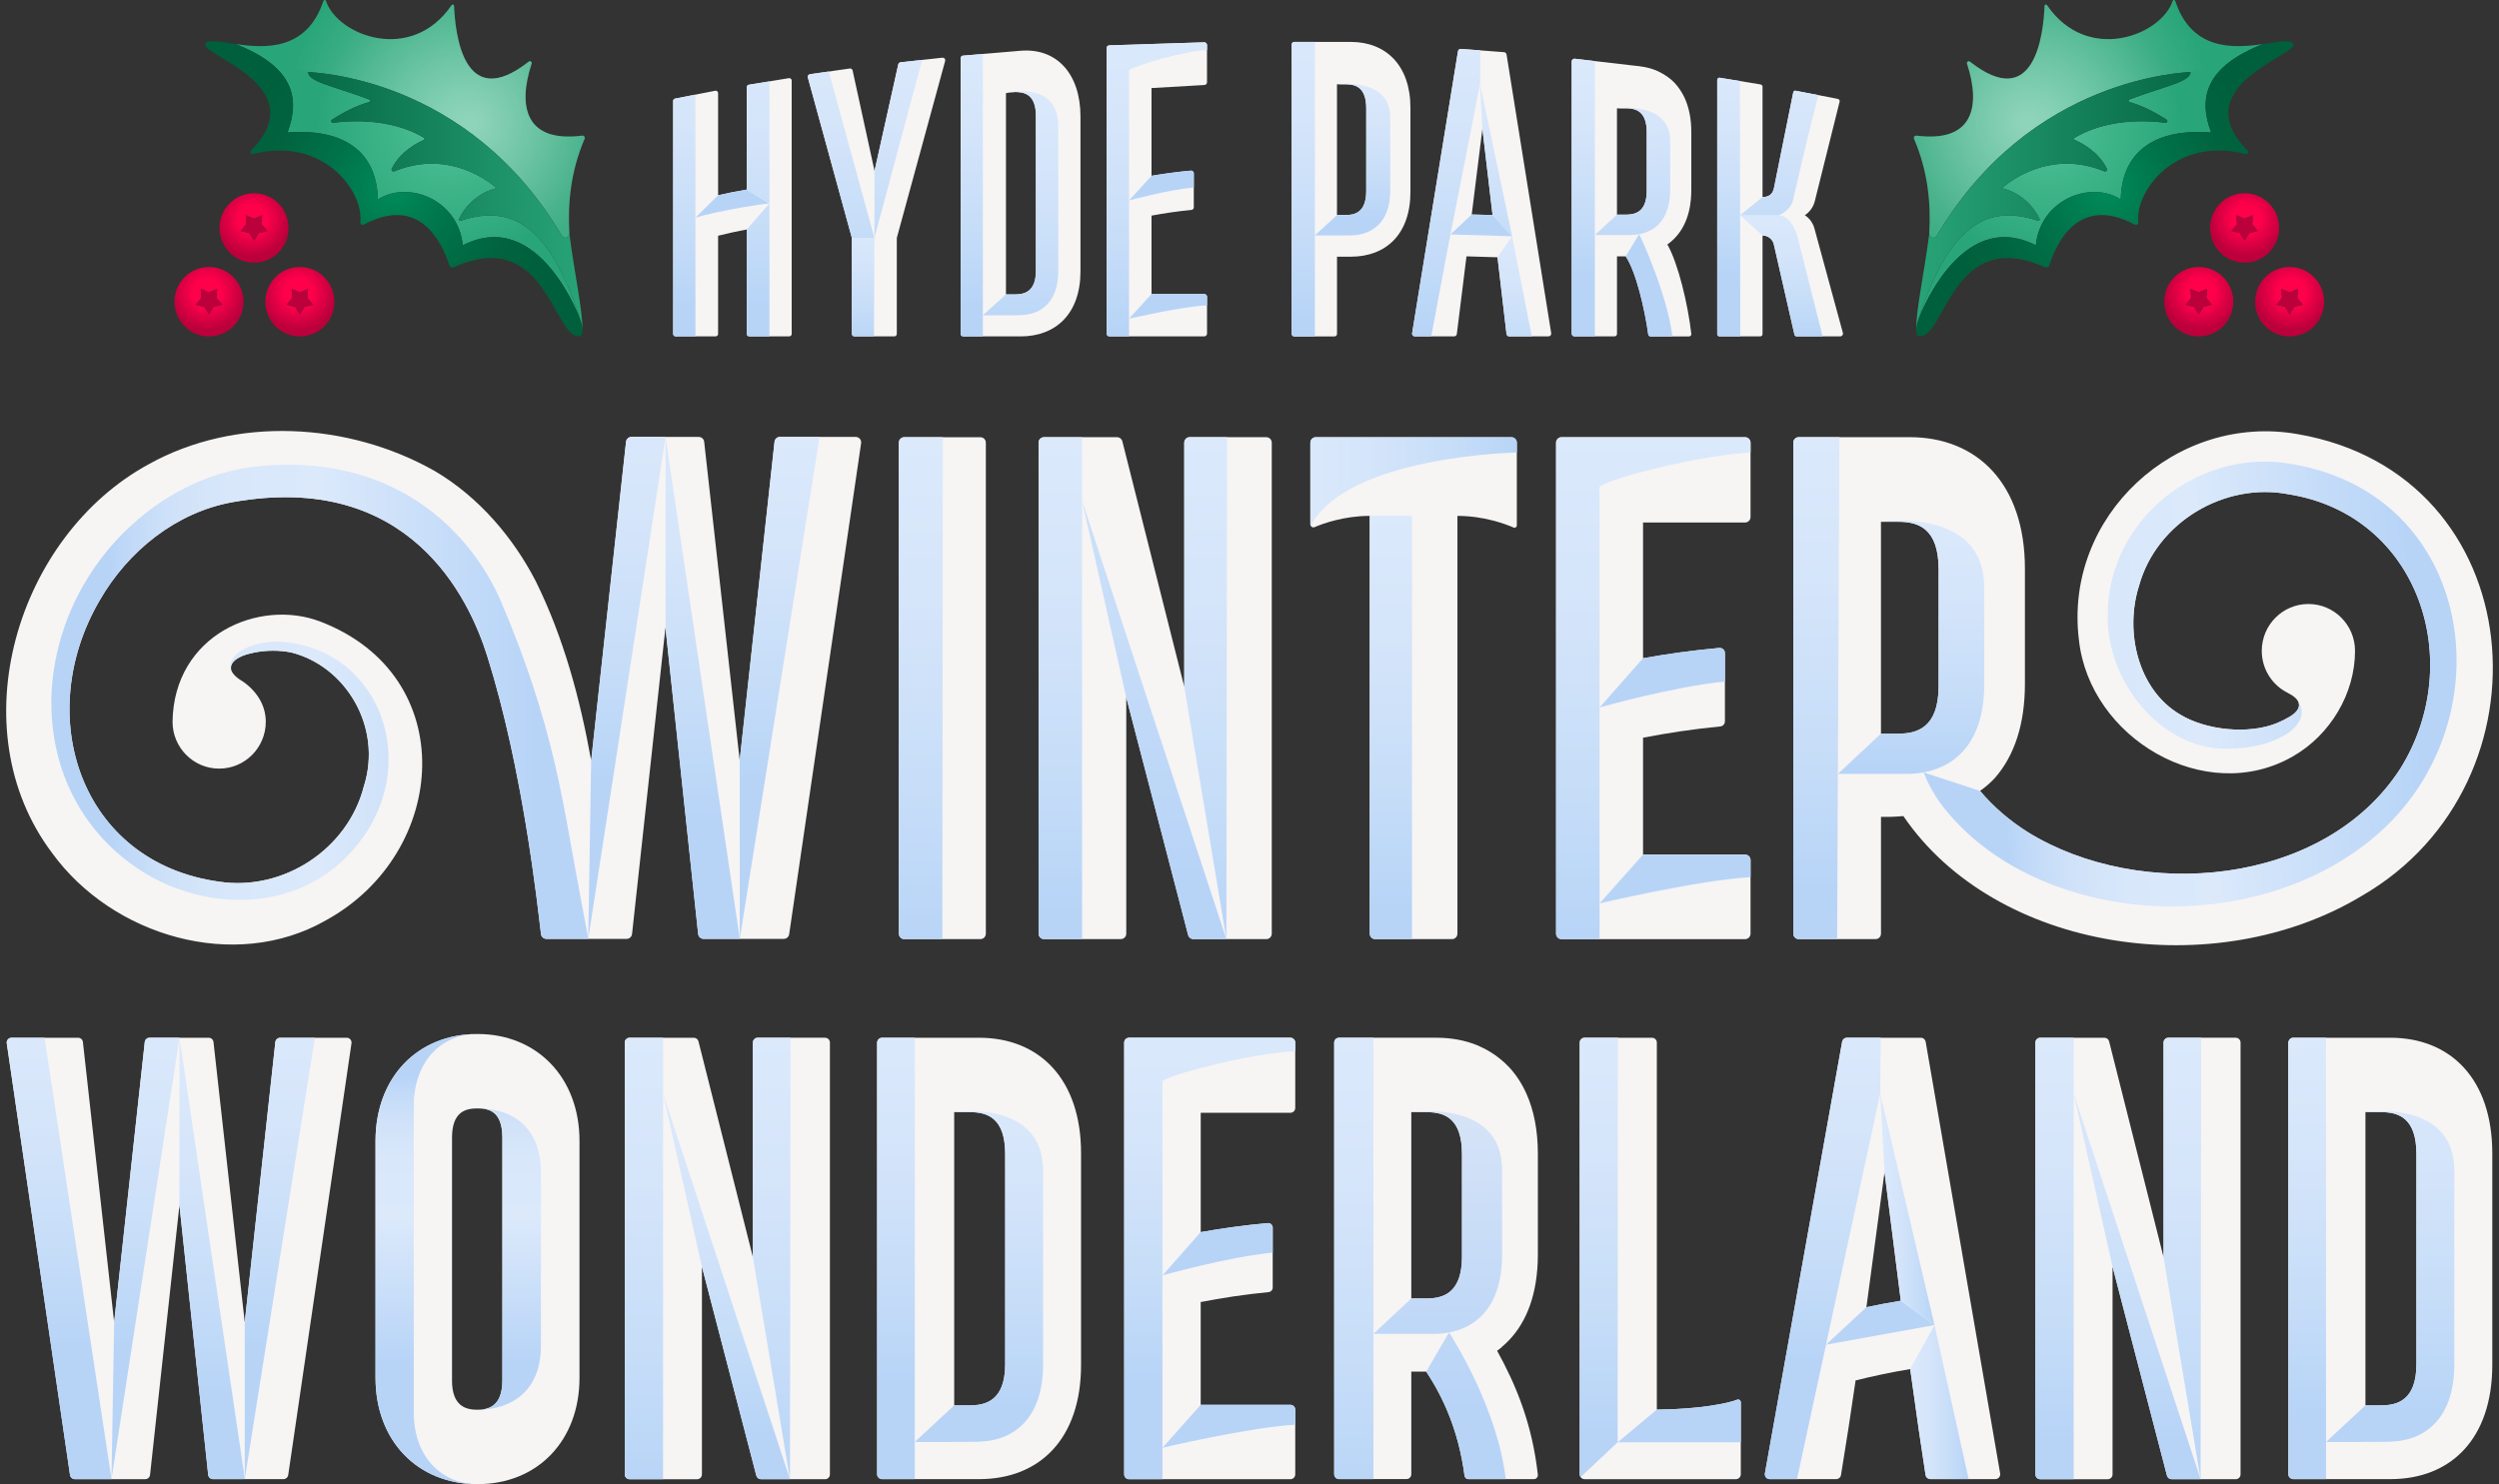 <svg width="202" height="120" viewBox="0 0 202 120" fill="none" xmlns="http://www.w3.org/2000/svg">
<rect x="0" y="0" width="202" height="120" fill="#333333" stroke="none"/>
<g clip-path="url(#clip0_4753_26)">
<path d="M124.26 102.689C124.293 102.289 124.309 101.876 124.309 101.446V93.258C124.309 91.377 123.98 89.759 123.382 88.423C123.022 87.622 122.565 86.922 122.022 86.327C121.791 86.073 121.537 85.845 121.274 85.628C121.01 85.41 120.73 85.215 120.436 85.038C120.208 84.9 119.973 84.776 119.729 84.663C119.62 84.612 119.512 84.556 119.4 84.51C118.413 84.112 117.308 83.905 116.115 83.905H108.235C108.02 83.905 107.846 84.081 107.846 84.295V119.202C107.846 119.417 108.02 119.592 108.233 119.592H113.691C113.719 119.592 113.743 119.582 113.769 119.576C113.794 119.571 113.818 119.571 113.841 119.561C113.934 119.522 114.007 119.446 114.048 119.354C114.068 119.307 114.079 119.256 114.079 119.204V110.899H115.282C116.682 113.012 117.906 115.715 118.382 119.32C118.404 119.476 118.534 119.595 118.69 119.595H123.991C124.179 119.595 124.327 119.427 124.308 119.24C123.85 115.086 122.508 111.909 121.013 109.213L121.023 109.21C121.056 109.186 121.088 109.159 121.121 109.135L121.14 109.128C121.171 109.105 121.197 109.076 121.228 109.051C121.286 109.005 121.346 108.966 121.401 108.92C121.398 108.917 121.395 108.913 121.391 108.91C123.01 107.564 124.027 105.484 124.257 102.687L124.26 102.689ZM114.081 89.922H115.313C116.671 89.922 118.177 90.327 118.177 93.308V101.599C118.177 104.441 116.764 104.93 115.551 104.981C115.469 104.984 115.391 104.986 115.311 104.986H114.079V89.922H114.081Z" fill="#F7F4F4"/>
<path d="M0.932 83.906H6.316C6.513 83.906 6.681 84.055 6.702 84.254L9.227 106.908L11.702 84.255C11.723 84.057 11.889 83.906 12.088 83.906H16.871C17.068 83.906 17.236 84.055 17.257 84.254L19.782 106.908L22.256 84.255C22.278 84.057 22.444 83.906 22.643 83.906H28.027C28.265 83.906 28.446 84.118 28.412 84.354L23.298 119.262C23.27 119.454 23.106 119.596 22.913 119.596H17.215C17.016 119.596 16.85 119.446 16.828 119.247L14.504 97.455L12.129 119.249C12.108 119.447 11.941 119.598 11.742 119.598H6.044C5.851 119.598 5.687 119.455 5.659 119.264L0.547 84.354C0.513 84.118 0.694 83.906 0.932 83.906Z" fill="#F7F4F4"/>
<path d="M116.194 83.903C116.183 83.903 116.175 83.908 116.164 83.91C116.173 83.91 116.183 83.903 116.194 83.903Z" fill="#151F32"/>
<path d="M38.598 83.603C33.723 83.603 30.355 87.141 30.355 92.248V111.407C30.355 116.463 33.723 120 38.598 120C43.474 120 46.842 116.463 46.842 111.407V92.248C46.842 87.141 43.423 83.603 38.598 83.603ZM36.538 111.608V91.995C36.538 89.872 37.643 89.62 38.598 89.62C39.553 89.62 40.608 89.874 40.608 91.995V111.608C40.608 113.731 39.452 113.984 38.596 113.984C37.692 113.984 36.536 113.731 36.536 111.608H36.538Z" fill="#F7F4F4"/>
<path d="M79.141 83.906H71.288C71.146 83.906 71.027 83.987 70.96 84.1C70.926 84.159 70.9 84.223 70.9 84.296V119.203C70.9 119.324 70.959 119.428 71.043 119.5C71.11 119.555 71.195 119.595 71.288 119.595H79.141C84.017 119.595 87.385 116.36 87.385 110.344V93.259C87.385 87.244 84.017 83.906 79.141 83.906ZM81.252 110.293C81.252 113.275 79.644 113.629 78.387 113.629H77.13V89.921H78.387C79.745 89.921 81.252 90.326 81.252 93.308V110.293Z" fill="#F7F4F4"/>
<path d="M140.411 113.173C139.808 113.429 137.444 113.951 133.927 113.972V84.298C133.927 84.082 133.752 83.906 133.537 83.906H128.081C127.866 83.906 127.692 84.082 127.692 84.298V119.206C127.692 119.423 127.866 119.598 128.081 119.598H140.322C140.431 119.598 140.529 119.552 140.599 119.48C140.669 119.41 140.713 119.311 140.713 119.203V113.382C140.713 113.223 140.555 113.113 140.41 113.175L140.411 113.173Z" fill="#F7F4F4"/>
<path d="M193.214 83.906H185.361C185.219 83.906 185.1 83.987 185.033 84.1C184.999 84.159 184.973 84.223 184.973 84.296V119.203C184.973 119.324 185.031 119.428 185.116 119.5C185.183 119.555 185.268 119.595 185.361 119.595H193.214C198.09 119.595 201.458 116.36 201.458 110.344V93.259C201.458 87.244 198.09 83.906 193.214 83.906ZM195.325 110.293C195.325 113.275 193.716 113.629 192.46 113.629H191.203V89.921H192.46C193.817 89.921 195.325 90.326 195.325 93.308V110.293Z" fill="#F7F4F4"/>
<path d="M155.654 84.229C155.621 84.042 155.46 83.906 155.269 83.906H149.287C149.098 83.906 148.936 84.042 148.904 84.229L142.661 119.134C142.618 119.375 142.801 119.595 143.044 119.595H148.428C148.62 119.595 148.783 119.455 148.813 119.265L149.276 116.354L149.434 115.36L149.993 111.613C151.344 111.277 152.816 110.96 154.407 110.695L155.108 115.667L155.649 119.26C155.678 119.452 155.842 119.593 156.034 119.593H161.292C161.535 119.593 161.718 119.373 161.677 119.132L155.656 84.228L155.654 84.229ZM153.647 105.169C152.681 105.328 151.758 105.505 150.867 105.693L152.33 94.773L153.646 105.169H153.647Z" fill="#F7F4F4"/>
<path d="M33.446 114.205V89.423C33.446 85.808 35.682 83.603 38.598 83.603C33.723 83.603 30.355 87.141 30.355 92.248V111.407C30.355 116.463 33.723 120 38.598 120C35.708 120 33.446 117.795 33.446 114.205Z" fill="url(#paint0_linear_4753_26)"/>
<path d="M38.6 89.618C39.555 89.618 40.61 89.872 40.61 91.993V111.606C40.61 113.729 39.454 113.982 38.598 113.982C41.438 113.982 43.725 112.397 43.725 108.806V94.816C43.725 91.201 41.488 89.616 38.598 89.616L38.6 89.618Z" fill="url(#paint1_linear_4753_26)"/>
<path d="M73.946 83.906H71.286C71.144 83.906 71.025 83.987 70.959 84.1C70.924 84.159 70.898 84.223 70.898 84.296V119.203C70.898 119.324 70.957 119.428 71.042 119.5C71.108 119.555 71.193 119.595 71.286 119.595H73.946V83.906Z" fill="url(#paint2_linear_4753_26)"/>
<path d="M79.259 116.559C82.185 116.437 84.317 114.439 84.317 110.318V94.677C84.317 88.832 77.13 89.921 77.13 89.921H78.387C79.745 89.921 81.252 90.326 81.252 93.308V110.293C81.252 113.275 79.644 113.629 78.387 113.629H77.13L73.946 116.588C73.946 116.588 79.093 116.6 79.259 116.559Z" fill="url(#paint3_linear_4753_26)"/>
<path d="M111.019 83.906H108.237C108.022 83.906 107.847 84.082 107.847 84.296V119.203C107.847 119.418 108.022 119.593 108.235 119.593H111.019V83.906Z" fill="url(#paint4_linear_4753_26)"/>
<path d="M115.284 110.9C116.684 113.013 117.908 115.716 118.384 119.321C118.405 119.477 118.536 119.597 118.692 119.597H121.713C121.059 113.911 117.461 108.243 117.13 107.734C116.677 108.495 115.284 110.9 115.284 110.9Z" fill="url(#paint5_linear_4753_26)"/>
<path d="M14.506 97.454L16.83 119.246C16.851 119.444 17.018 119.595 17.216 119.595L19.795 119.592L14.507 83.906L14.504 97.454H14.506Z" fill="url(#paint6_linear_4753_26)"/>
<path d="M9.012 119.595L14.506 83.905H12.088C11.889 83.905 11.723 84.056 11.702 84.253L9.227 106.905L9.012 119.594V119.595Z" fill="url(#paint7_linear_4753_26)"/>
<path d="M19.784 119.6L25.45 83.911H22.646C22.447 83.911 22.281 84.062 22.26 84.26L19.784 106.908V119.6Z" fill="url(#paint8_linear_4753_26)"/>
<path d="M3.597 83.907H0.932C0.694 83.907 0.513 84.118 0.547 84.355L5.661 119.261C5.667 119.309 5.684 119.354 5.706 119.394C5.773 119.515 5.902 119.595 6.045 119.595H9.014L3.597 83.905V83.907Z" fill="url(#paint9_linear_4753_26)"/>
<path d="M188.019 83.906H185.359C185.217 83.906 185.098 83.987 185.031 84.1C184.997 84.159 184.971 84.223 184.971 84.296V119.203C184.971 119.324 185.03 119.428 185.114 119.5C185.181 119.555 185.266 119.595 185.359 119.595H188.019V83.906Z" fill="url(#paint10_linear_4753_26)"/>
<path d="M193.332 116.559C196.258 116.437 198.39 114.439 198.39 110.318V94.677C198.39 88.832 191.203 89.921 191.203 89.921H192.46C193.817 89.921 195.325 90.326 195.325 93.308V110.293C195.325 113.275 193.716 113.629 192.46 113.629H191.203L188.019 116.588C188.019 116.588 193.165 116.6 193.332 116.559Z" fill="url(#paint11_linear_4753_26)"/>
<path d="M130.781 83.905H128.083C127.868 83.905 127.693 84.081 127.693 84.295V119.204C127.693 119.225 127.701 119.241 127.705 119.261C127.705 119.264 127.705 119.269 127.706 119.272C127.715 119.315 127.726 119.356 127.747 119.392C127.749 119.395 127.752 119.399 127.754 119.402C127.759 119.41 127.763 119.417 127.768 119.423L130.758 116.615L130.779 83.905H130.781Z" fill="url(#paint12_linear_4753_26)"/>
<path d="M150.867 105.694L147.6 108.725L156.371 107.138L153.647 105.169C152.681 105.328 151.758 105.505 150.867 105.694Z" fill="#B7D4F7"/>
<path d="M151.981 88.407L152.024 83.905H149.29C149.101 83.905 148.94 84.041 148.907 84.228L142.664 119.133C142.622 119.374 142.804 119.594 143.047 119.594H145.257L151.983 88.407H151.981Z" fill="url(#paint13_linear_4753_26)"/>
<path d="M152.33 94.773L152.989 99.972L153.647 105.169L156.371 107.137L151.982 88.406L152.33 94.773Z" fill="url(#paint14_linear_4753_26)"/>
<path d="M154.407 110.693L155.108 115.665L155.649 119.259C155.679 119.45 155.842 119.591 156.034 119.591H159.128L156.37 107.136L154.407 110.691V110.693Z" fill="url(#paint15_linear_4753_26)"/>
<path d="M140.714 113.381C140.714 113.222 140.556 113.112 140.411 113.174C139.808 113.43 137.444 113.951 133.927 113.972L130.76 116.618H140.714V113.382V113.381Z" fill="#B7D4F7"/>
<path d="M37.407 19.833C37.038 16.123 32.981 14.566 30.546 16.123C30.472 12.71 28.332 10.336 23.241 10.707C24.314 7.853 23.647 5.38 19.057 3.564C21.42 3.905 24.793 4.12 26.138 0.084C26.172 -0.021 26.316 -0.031 26.35 0.074C27.263 2.856 33.232 5.195 36.502 0.42C36.562 0.331 36.697 0.361 36.702 0.467C36.795 2.728 37.468 9.131 42.732 4.985C42.853 4.89 43.017 5.007 42.97 5.153C41.824 8.648 42.502 11.548 47.055 10.966C47.202 10.948 47.311 11.092 47.254 11.228C46.108 13.889 45.883 16.533 46.025 18.881C46.044 19.226 45.588 19.359 45.413 19.062C37.788 6.089 25.266 5.903 24.914 5.813C24.873 6.612 26.922 6.943 29.848 8.043C29.946 8.079 29.941 8.218 29.841 8.248C28.813 8.549 27.893 9 26.839 9.679C26.718 9.756 26.79 9.941 26.932 9.923C31.162 9.395 33.644 10.743 34.274 11.143C34.344 11.187 34.334 11.289 34.259 11.32C33.763 11.531 32.342 12.244 31.669 13.643C31.607 13.772 31.749 13.903 31.881 13.849C35.716 12.279 38.787 14.072 40.075 15.149C40.057 15.208 40.064 15.187 40.046 15.246C38.293 15.705 37.369 17.085 37.105 17.723C37.071 17.803 37.151 17.879 37.234 17.851C41.474 16.426 44.506 18.366 46.988 26.051C46.988 26.051 43.681 16.641 37.41 19.831L37.407 19.833Z" fill="url(#paint16_radial_4753_26)"/>
<path d="M19.058 3.564C21.422 3.905 24.795 4.12 26.14 0.084C26.174 -0.021 26.317 -0.031 26.351 0.074C27.264 2.856 33.234 5.195 36.504 0.42C36.564 0.331 36.699 0.361 36.704 0.467C36.797 2.728 37.47 9.131 42.734 4.985C42.854 4.89 43.019 5.007 42.972 5.153C41.826 8.648 42.504 11.548 47.057 10.966C47.203 10.948 47.312 11.092 47.255 11.228C46.109 13.889 45.885 16.533 46.026 18.881C46.046 19.226 45.59 19.359 45.415 19.062C37.79 6.089 25.267 5.903 24.915 5.813C22.721 5.061 23.65 5.382 19.062 3.564H19.058Z" fill="url(#paint17_radial_4753_26)"/>
<path d="M46.793 27.199C44.706 27.24 44.103 18.284 36.684 21.605C36.539 21.671 36.371 21.605 36.323 21.455C35.724 19.619 33.944 15.742 29.418 18.155C29.277 18.228 29.108 18.127 29.126 17.969C29.413 15.509 26.17 10.991 20.426 12.456C20.274 12.496 20.167 12.302 20.278 12.191C25.466 6.96 16.092 4.415 16.595 3.54C16.812 3.161 17.79 3.381 19.057 3.564C23.647 5.381 24.314 7.853 23.241 10.707C28.332 10.337 30.471 12.71 30.546 16.123C32.981 14.566 37.038 16.123 37.407 19.833C43.678 16.643 46.985 26.053 46.985 26.053C47.048 26.284 47.093 26.505 47.081 26.701C47.084 26.958 47.026 27.196 46.793 27.201V27.199Z" fill="url(#paint18_radial_4753_26)"/>
<path d="M37.23 17.852C37.147 17.88 37.069 17.805 37.102 17.724C37.366 17.087 38.29 15.706 40.042 15.247C40.06 15.188 40.054 15.21 40.072 15.15C38.782 14.073 35.713 12.28 31.877 13.851C31.744 13.905 31.602 13.774 31.665 13.644C32.339 12.244 33.76 11.533 34.256 11.321C34.332 11.288 34.34 11.188 34.27 11.144C33.641 10.744 31.159 9.398 26.928 9.924C26.787 9.942 26.716 9.757 26.835 9.68C27.89 9.001 28.811 8.551 29.838 8.249C29.938 8.219 29.942 8.08 29.845 8.044C26.919 6.946 24.87 6.613 24.91 5.814C25.262 5.906 37.785 6.09 45.41 19.064C45.585 19.36 46.043 19.228 46.022 18.882C46.413 21.993 47.086 25.021 47.083 26.637C47.07 26.365 46.996 26.088 46.985 26.054C44.502 18.369 41.47 16.429 37.23 17.854V17.852Z" fill="url(#paint19_linear_4753_26)"/>
<path d="M17.743 18.433C17.743 19.982 18.992 21.239 20.534 21.239C22.074 21.239 23.324 19.983 23.324 18.433C23.324 16.883 22.076 15.626 20.534 15.626C18.993 15.626 17.743 16.883 17.743 18.433ZM19.459 18.675L19.919 18.124L19.869 17.406L20.532 17.677L21.195 17.406L21.145 18.124L21.605 18.675L20.91 18.849L20.53 19.46L20.151 18.849L19.456 18.675H19.459Z" fill="url(#paint20_radial_4753_26)"/>
<path d="M19.868 17.404L20.533 17.675L21.196 17.404L21.145 18.122L21.606 18.675L20.911 18.849L20.533 19.46L20.153 18.849L19.459 18.675L19.919 18.122L19.868 17.404Z" fill="#BB003C"/>
<path d="M21.448 24.394C21.448 25.944 22.697 27.201 24.239 27.201C25.781 27.201 27.029 25.945 27.029 24.394C27.029 22.845 25.781 21.588 24.239 21.588C22.698 21.588 21.448 22.845 21.448 24.394ZM23.165 24.637L23.624 24.086L23.574 23.368L24.237 23.639L24.901 23.368L24.85 24.086L25.31 24.637L24.615 24.811L24.236 25.422L23.856 24.811L23.161 24.637H23.165Z" fill="url(#paint21_radial_4753_26)"/>
<path d="M23.573 23.366L24.238 23.637L24.901 23.366L24.851 24.084L25.311 24.637L24.616 24.811L24.238 25.422L23.858 24.811L23.165 24.637L23.624 24.084L23.573 23.366Z" fill="#BB003C"/>
<path d="M14.103 24.394C14.103 25.944 15.352 27.201 16.894 27.201C18.436 27.201 19.684 25.945 19.684 24.394C19.684 22.845 18.436 21.588 16.894 21.588C15.353 21.588 14.103 22.845 14.103 24.394ZM15.818 24.637L16.277 24.086L16.227 23.368L16.89 23.639L17.554 23.368L17.503 24.086L17.963 24.637L17.269 24.811L16.889 25.422L16.509 24.811L15.815 24.637H15.818Z" fill="url(#paint22_radial_4753_26)"/>
<path d="M16.228 23.366L16.891 23.637L17.556 23.366L17.505 24.084L17.965 24.637L17.271 24.811L16.891 25.422L16.513 24.811L15.818 24.637L16.279 24.084L16.228 23.366Z" fill="#BB003C"/>
<path d="M164.563 19.833C164.932 16.123 168.989 14.566 171.424 16.123C171.498 12.71 173.638 10.336 178.729 10.707C177.656 7.853 178.323 5.38 182.913 3.564C180.549 3.905 177.177 4.12 175.832 0.084C175.798 -0.021 175.654 -0.031 175.62 0.074C174.707 2.856 168.738 5.195 165.468 0.42C165.408 0.331 165.272 0.361 165.267 0.467C165.175 2.728 164.501 9.131 159.238 4.985C159.117 4.89 158.953 5.007 159 5.153C160.146 8.648 159.468 11.548 154.915 10.966C154.768 10.948 154.659 11.092 154.716 11.228C155.862 13.889 156.087 16.533 155.945 18.881C155.925 19.226 156.382 19.359 156.556 19.062C164.182 6.089 176.704 5.903 177.056 5.813C177.097 6.612 175.048 6.943 172.122 8.043C172.024 8.079 172.029 8.218 172.128 8.248C173.157 8.549 174.076 9 175.131 9.679C175.252 9.756 175.18 9.941 175.038 9.923C170.808 9.395 168.325 10.743 167.696 11.143C167.626 11.187 167.636 11.289 167.711 11.32C168.206 11.531 169.628 12.244 170.301 13.643C170.363 13.772 170.221 13.903 170.089 13.849C166.254 12.279 163.183 14.072 161.895 15.149C161.913 15.208 161.906 15.187 161.924 15.246C163.677 15.705 164.601 17.085 164.865 17.723C164.899 17.803 164.819 17.879 164.736 17.851C160.496 16.426 157.464 18.366 154.982 26.051C154.982 26.051 158.289 16.641 164.56 19.831L164.563 19.833Z" fill="url(#paint23_radial_4753_26)"/>
<path d="M182.912 3.564C180.549 3.905 177.176 4.12 175.831 0.084C175.797 -0.021 175.654 -0.031 175.619 0.074C174.706 2.856 168.737 5.195 165.467 0.42C165.407 0.331 165.272 0.361 165.267 0.467C165.174 2.728 164.501 9.131 159.237 4.985C159.116 4.89 158.952 5.007 158.999 5.153C160.145 8.648 159.467 11.548 154.914 10.966C154.767 10.948 154.658 11.092 154.715 11.228C155.861 13.889 156.086 16.533 155.944 18.881C155.925 19.226 156.381 19.359 156.555 19.062C164.181 6.089 176.703 5.903 177.055 5.813C179.249 5.061 178.32 5.382 182.909 3.564H182.912Z" fill="url(#paint24_radial_4753_26)"/>
<path d="M155.177 27.199C157.263 27.24 157.866 18.284 165.285 21.605C165.43 21.671 165.598 21.605 165.647 21.455C166.245 19.619 168.025 15.742 172.552 18.155C172.692 18.228 172.861 18.127 172.843 17.969C172.557 15.509 175.799 10.991 181.543 12.456C181.695 12.496 181.802 12.302 181.692 12.191C176.503 6.96 185.878 4.415 185.374 3.54C185.157 3.161 184.179 3.381 182.912 3.564C178.322 5.381 177.655 7.853 178.728 10.707C173.637 10.337 171.499 12.71 171.424 16.123C168.988 14.566 164.931 16.123 164.563 19.833C158.292 16.643 154.984 26.053 154.984 26.053C154.921 26.284 154.877 26.505 154.888 26.701C154.885 26.958 154.944 27.196 155.177 27.201V27.199Z" fill="url(#paint25_radial_4753_26)"/>
<path d="M164.739 17.852C164.822 17.88 164.9 17.805 164.867 17.724C164.603 17.087 163.679 15.706 161.927 15.247C161.909 15.188 161.915 15.21 161.897 15.15C163.187 14.073 166.256 12.28 170.092 13.851C170.226 13.905 170.367 13.774 170.304 13.644C169.631 12.244 168.209 11.533 167.714 11.321C167.637 11.288 167.629 11.188 167.699 11.144C168.328 10.744 170.811 9.398 175.041 9.924C175.183 9.942 175.253 9.757 175.134 9.68C174.079 9.001 173.158 8.551 172.131 8.249C172.032 8.219 172.027 8.08 172.125 8.044C175.051 6.946 177.1 6.613 177.059 5.814C176.707 5.906 164.184 6.09 156.559 19.064C156.385 19.36 155.926 19.228 155.948 18.882C155.556 21.993 154.883 25.021 154.887 26.637C154.9 26.365 154.973 26.088 154.984 26.054C157.467 18.369 160.499 16.429 164.739 17.854V17.852Z" fill="url(#paint26_linear_4753_26)"/>
<path d="M181.437 15.626C179.897 15.626 178.646 16.883 178.646 18.433C178.646 19.982 179.895 21.239 181.437 21.239C182.977 21.239 184.228 19.983 184.228 18.433C184.228 16.883 182.979 15.626 181.437 15.626ZM181.817 18.849L181.437 19.46L181.057 18.849L180.363 18.675L180.822 18.124L180.772 17.406L181.435 17.677L182.099 17.406L182.048 18.124L182.508 18.675L181.814 18.849H181.817Z" fill="url(#paint27_radial_4753_26)"/>
<path d="M182.099 17.404L181.436 17.675L180.773 17.404L180.824 18.122L180.363 18.675L181.057 18.849L181.436 19.46L181.816 18.849L182.51 18.675L182.05 18.122L182.099 17.404Z" fill="#BB003C"/>
<path d="M177.732 21.588C176.191 21.588 174.941 22.845 174.941 24.394C174.941 25.944 176.19 27.201 177.732 27.201C179.274 27.201 180.523 25.945 180.523 24.394C180.523 22.845 179.274 21.588 177.732 21.588ZM178.112 24.811L177.732 25.422L177.352 24.811L176.658 24.637L177.117 24.086L177.067 23.368L177.73 23.639L178.394 23.368L178.343 24.086L178.803 24.637L178.108 24.811H178.112Z" fill="url(#paint28_radial_4753_26)"/>
<path d="M178.394 23.366L177.731 23.637L177.068 23.366L177.119 24.084L176.658 24.637L177.352 24.811L177.731 25.422L178.111 24.811L178.805 24.637L178.345 24.084L178.394 23.366Z" fill="#BB003C"/>
<path d="M185.077 21.588C183.537 21.588 182.286 22.845 182.286 24.394C182.286 25.944 183.535 27.201 185.077 27.201C186.619 27.201 187.868 25.945 187.868 24.394C187.868 22.845 186.619 21.588 185.077 21.588ZM185.457 24.811L185.077 25.422L184.697 24.811L184.003 24.637L184.462 24.086L184.412 23.368L185.075 23.639L185.739 23.368L185.688 24.086L186.148 24.637L185.454 24.811H185.457Z" fill="url(#paint29_radial_4753_26)"/>
<path d="M185.741 23.366L185.076 23.637L184.413 23.366L184.464 24.084L184.003 24.637L184.698 24.811L185.076 25.422L185.456 24.811L186.15 24.637L185.69 24.084L185.741 23.366Z" fill="#BB003C"/>
<path d="M146.669 18.494C146.558 18.048 146.281 17.659 145.893 17.4C146.286 17.138 146.57 16.746 146.687 16.295L148.702 8.215C148.733 8.1 148.641 8.005 148.521 7.989L145.134 7.333C145.041 7.315 144.969 7.394 144.951 7.477L143.394 15.199C143.282 15.761 142.917 15.931 142.47 15.931V7.005C142.47 6.905 142.387 6.838 142.283 6.823L138.993 6.282C138.89 6.282 138.807 6.364 138.807 6.464V27.018C138.807 27.118 138.89 27.2 138.993 27.2H142.283C142.385 27.2 142.47 27.118 142.47 27.018V19.041C142.917 19.041 143.3 19.349 143.388 19.776L145.049 27.054C145.067 27.14 145.143 27.2 145.231 27.2H148.741C148.891 27.2 149.002 27.063 148.967 26.92L146.671 18.494H146.669Z" fill="#F7F4F4"/>
<path d="M136.683 16.049C136.703 15.821 136.713 15.586 136.713 15.342V10.657C136.713 9.586 136.519 8.665 136.167 7.903C135.955 7.447 135.682 7.052 135.368 6.709C134.786 6.073 133.894 5.701 133.829 5.677C133.249 5.449 132.787 5.372 131.907 5.286L127.271 4.747C127.146 4.747 127.043 4.847 127.043 4.97V26.978C127.043 27.101 127.144 27.2 127.271 27.2H130.497C130.613 27.2 130.706 27.108 130.706 26.996V20.726H131.41C132.233 21.929 132.954 24.988 133.234 27.044C133.245 27.132 133.322 27.201 133.415 27.201H136.528C136.639 27.201 136.726 27.106 136.714 26.998C136.445 24.632 135.656 21.301 134.779 19.767C134.779 19.767 134.924 19.657 135.003 19.595C135.953 18.827 136.551 17.644 136.687 16.05L136.683 16.049ZM133.11 15.427C133.11 17.047 132.28 17.324 131.568 17.354C131.521 17.355 131.474 17.357 131.428 17.357H130.704V8.757H131.428C132.225 8.757 133.11 8.986 133.11 10.685V15.427Z" fill="#F7F4F4"/>
<path d="M109.195 3.389H104.62C104.504 3.389 104.411 3.48 104.411 3.592V27C104.411 27.112 104.504 27.203 104.62 27.203H107.865C107.981 27.203 108.074 27.112 108.074 27V20.754H109.195C112.03 20.754 114.009 18.941 114.009 15.515V8.717C114.009 5.29 112.03 3.39 109.195 3.39V3.389ZM110.436 15.431C110.436 17.18 109.508 17.385 108.783 17.385H108.072V6.815H108.783C109.565 6.815 110.436 7.048 110.436 8.769V15.433V15.431Z" fill="#F7F4F4"/>
<path d="M121.778 4.4C121.758 4.293 121.664 4.216 121.553 4.216L118.079 3.954C117.968 3.954 117.874 4.031 117.854 4.138L114.146 26.938C114.121 27.075 114.229 27.2 114.371 27.2H117.533C117.646 27.2 117.742 27.12 117.758 27.012L118.54 20.726L121.049 20.803L121.775 27.01C121.791 27.12 121.889 27.2 122.001 27.2H125.163C125.305 27.2 125.413 27.075 125.388 26.938L121.778 4.4ZM118.963 17.344L119.827 10.405L120.648 17.385L118.963 17.343V17.344Z" fill="#F7F4F4"/>
<path d="M82.495 4.103L77.86 4.497C77.745 4.497 77.652 4.588 77.652 4.7V26.997C77.652 27.11 77.745 27.2 77.86 27.2H82.495C85.359 27.2 87.338 25.357 87.338 21.931V9.429C87.338 6.003 85.45 3.864 82.495 4.103ZM83.735 21.903C83.735 23.602 82.79 23.803 82.053 23.803H81.314V7.529C81.549 7.482 81.808 7.444 82.053 7.438C82.85 7.438 83.735 7.669 83.735 9.367V21.903Z" fill="#F7F4F4"/>
<path d="M76.201 4.662L72.817 5.033C72.721 5.042 72.634 5.1 72.613 5.193L70.691 13.824L68.918 5.697C68.896 5.603 68.812 5.536 68.714 5.536L65.499 5.995C65.362 6.016 65.263 6.121 65.297 6.251L68.859 19.238V26.997C68.859 27.11 68.952 27.2 69.068 27.2H72.282C72.398 27.2 72.491 27.11 72.491 26.997V19.238L76.401 4.919C76.437 4.79 76.338 4.664 76.201 4.664V4.662Z" fill="#F7F4F4"/>
<path d="M63.793 6.314L60.563 6.846C60.453 6.846 60.361 6.934 60.361 7.042V15.328C59.541 15.465 58.767 15.621 58.045 15.787V7.529C58.045 7.419 57.954 7.332 57.843 7.332L54.615 7.962C54.503 7.978 54.413 8.051 54.413 8.159V27.001C54.413 27.11 54.505 27.198 54.615 27.198H57.843C57.954 27.198 58.045 27.11 58.045 27.001V19.062C58.756 18.88 59.528 18.709 60.361 18.555V27.001C60.361 27.11 60.453 27.198 60.563 27.198H63.793C63.904 27.198 63.995 27.11 63.995 27.001V6.513C63.995 6.403 63.904 6.316 63.793 6.316V6.314Z" fill="#F7F4F4"/>
<path d="M97.34 3.421L89.677 3.667C89.551 3.667 89.448 3.767 89.448 3.89V26.975C89.448 27.098 89.551 27.198 89.677 27.198H97.34C97.465 27.198 97.568 27.098 97.568 26.975V23.995C97.568 23.872 97.465 23.772 97.34 23.772H93.08V17.436C94.076 17.247 95.147 17.084 96.305 16.975C96.412 16.965 96.497 16.877 96.497 16.77V14.005C96.497 13.882 96.386 13.785 96.261 13.797C95.133 13.897 94.075 14.044 93.079 14.215V7.12L97.338 6.874C97.464 6.874 97.566 6.774 97.566 6.651V3.641C97.566 3.518 97.464 3.418 97.338 3.418L97.34 3.421Z" fill="#F7F4F4"/>
<path d="M79.447 4.364L77.862 4.499C77.779 4.499 77.719 4.54 77.679 4.605C77.658 4.638 77.655 4.684 77.655 4.727V26.979C77.655 27.051 77.668 27.1 77.73 27.154C77.767 27.189 77.829 27.205 77.883 27.202H79.448V4.364H79.447Z" fill="url(#paint30_linear_4753_26)"/>
<path d="M97.34 3.421L91.359 3.613C91.359 3.613 89.814 3.664 89.675 3.667C89.537 3.67 89.447 3.773 89.447 3.89V26.977C89.447 27.008 89.453 27.037 89.465 27.064C89.476 27.09 89.493 27.114 89.514 27.134C89.554 27.175 89.612 27.2 89.675 27.2H91.263V5.66C92.003 5.234 95.626 4.141 97.568 4.042V3.645C97.568 3.523 97.465 3.423 97.34 3.423V3.421Z" fill="url(#paint31_linear_4753_26)"/>
<path d="M91.264 16.207C91.264 16.207 94.373 15.351 96.497 15.158V14.007C96.497 13.884 96.386 13.787 96.261 13.799C95.134 13.899 94.075 14.046 93.08 14.217L91.264 16.207Z" fill="#B7D4F7"/>
<path d="M97.568 24.687V23.996C97.568 23.965 97.561 23.936 97.55 23.91C97.527 23.855 97.483 23.813 97.428 23.791C97.4 23.78 97.371 23.773 97.338 23.773H93.079L91.264 25.768C91.264 25.768 95.428 24.798 97.568 24.687Z" fill="#B7D4F7"/>
<path d="M72.815 5.033C72.719 5.043 72.633 5.1 72.611 5.194L70.689 13.825L70.681 19.238L74.537 4.845L72.817 5.033H72.815Z" fill="url(#paint32_linear_4753_26)"/>
<path d="M68.859 26.945V26.996C68.859 26.996 68.856 27.067 68.905 27.124C68.976 27.206 69.066 27.2 69.066 27.2H70.644L70.682 19.237H68.857V26.945H68.859Z" fill="url(#paint33_linear_4753_26)"/>
<path d="M104.62 27.202H106.284V3.389H104.62C104.504 3.389 104.411 3.48 104.411 3.592V27C104.411 27.112 104.504 27.203 104.62 27.203V27.202Z" fill="url(#paint34_linear_4753_26)"/>
<path d="M143.787 17.401H140.654L142.47 19.041C142.917 19.041 143.3 19.349 143.388 19.775L145.049 27.054C145.067 27.139 145.143 27.2 145.231 27.2H147.326L145.359 19.375C145.359 19.375 145 17.515 143.787 17.401Z" fill="url(#paint35_linear_4753_26)"/>
<path d="M131.408 20.724C132.231 21.928 132.95 24.99 133.229 27.042C133.24 27.131 133.319 27.2 133.41 27.2H135.184C134.799 23.962 132.686 19.231 132.492 18.942C132.474 18.969 131.407 20.724 131.407 20.724H131.408Z" fill="url(#paint36_linear_4753_26)"/>
<path d="M132.5 18.936C133.93 18.667 135.003 17.582 135.003 15.375V11.418C135.003 8.244 130.957 8.724 130.709 8.755H131.426C132.223 8.755 133.108 8.985 133.108 10.683V15.428C133.108 16.175 132.931 16.634 132.67 16.918C132.654 16.936 132.636 16.954 132.619 16.972C132.61 16.982 132.598 16.991 132.587 17.001C132.251 17.313 131.744 17.355 131.408 17.355H130.701L130.683 17.372L128.911 19.006H131.747C131.99 19.006 132.227 18.985 132.455 18.944L132.499 18.934L132.5 18.936Z" fill="url(#paint37_linear_4753_26)"/>
<path d="M56.213 17.599C57.067 17.333 58.741 16.984 60.148 16.741C61.015 16.592 61.775 16.481 62.194 16.451L60.363 15.328C59.543 15.466 58.769 15.622 58.047 15.787L56.213 17.597V17.599Z" fill="#B7D4F7"/>
<path d="M60.562 27.2H62.196V6.579L60.565 6.846C60.454 6.868 60.363 6.935 60.363 7.043V15.328L62.196 16.451C62.196 16.451 61.595 17.143 60.363 18.558V27.004C60.363 27.112 60.453 27.199 60.562 27.2Z" fill="url(#paint38_linear_4753_26)"/>
<path d="M138.993 6.282C138.89 6.282 138.807 6.364 138.807 6.464V27.018C138.807 27.12 138.89 27.2 138.993 27.2H140.671L140.638 6.551L138.992 6.282H138.993Z" fill="url(#paint39_linear_4753_26)"/>
<path d="M127.271 27.198H128.916V4.938L127.338 4.752L127.271 4.744C127.226 4.744 127.19 4.769 127.154 4.792C127.141 4.8 127.121 4.798 127.11 4.81C127.069 4.851 127.043 4.906 127.043 4.967V26.975C127.043 27.098 127.144 27.197 127.271 27.197V27.198Z" fill="url(#paint40_linear_4753_26)"/>
<path d="M119.825 10.406L120.647 17.387L122.229 19.102L119.636 6.78L119.825 10.406Z" fill="url(#paint41_linear_4753_26)"/>
<path d="M122.23 19.101L121.049 20.801L121.774 27.008C121.795 27.131 121.888 27.198 122 27.198H123.817L122.23 19.1V19.101Z" fill="url(#paint42_linear_4753_26)"/>
<path d="M119.665 4.074L118.079 3.954C117.968 3.954 117.874 4.031 117.854 4.138L114.796 22.938L114.146 26.939C114.121 27.075 114.229 27.2 114.371 27.2H115.689L117.067 19.859L119.637 6.78L119.665 4.074Z" fill="url(#paint43_linear_4753_26)"/>
<path d="M118.963 17.345L117.246 18.953L122.231 19.102L120.648 17.387L118.963 17.345Z" fill="#B7D4F7"/>
<path d="M54.413 8.16V27.003C54.413 27.057 54.436 27.106 54.472 27.142C54.508 27.177 54.558 27.2 54.614 27.2H56.213V7.65L54.614 7.962C54.503 7.978 54.412 8.05 54.412 8.159L54.413 8.16Z" fill="url(#paint44_linear_4753_26)"/>
<path d="M66.993 5.782L65.498 5.995C65.361 6.017 65.261 6.122 65.296 6.251L68.857 19.238H70.68L66.991 5.782H66.993Z" fill="url(#paint45_linear_4753_26)"/>
<path d="M81.314 7.53C81.549 7.482 81.808 7.444 82.053 7.438C82.85 7.438 83.735 7.669 83.735 9.367V21.91C83.735 22.031 83.72 22.13 83.711 22.238C83.704 22.315 83.704 22.405 83.693 22.474C83.681 22.544 83.66 22.598 83.644 22.661C83.621 22.749 83.603 22.846 83.574 22.921C83.569 22.936 83.559 22.944 83.554 22.957C83.35 23.441 82.997 23.657 82.622 23.744C82.431 23.79 82.237 23.802 82.059 23.802H81.313L79.443 25.494C79.443 25.494 82.473 25.5 82.571 25.477C84.291 25.408 85.543 24.271 85.543 21.923V10.244C85.543 6.408 81.313 7.53 81.313 7.53H81.314Z" fill="url(#paint46_linear_4753_26)"/>
<path d="M108.082 6.815H108.784C109.567 6.815 110.437 7.048 110.437 8.769V15.433C110.437 17.182 109.51 17.387 108.784 17.387H108.074L106.284 19.036H109.12C109.363 19.036 109.599 19.015 109.828 18.974L109.872 18.964C111.301 18.695 112.374 17.61 112.374 15.403V9.479C112.374 6.307 108.336 6.784 108.082 6.816V6.815Z" fill="url(#paint47_linear_4753_26)"/>
<path d="M142.47 15.931L140.654 17.402H143.787C143.787 17.402 144.742 17.053 144.933 16.179C145.081 15.497 146.345 10.1 146.976 7.69L145.135 7.335C145.042 7.317 144.971 7.395 144.953 7.479L143.396 15.2C143.283 15.762 142.918 15.933 142.472 15.933L142.47 15.931Z" fill="url(#paint48_linear_4753_26)"/>
<path d="M84.39 35.349H90.296C90.498 35.349 90.674 35.487 90.723 35.684L95.726 55.526V35.792C95.726 35.548 95.923 35.349 96.166 35.349H102.36C102.603 35.349 102.8 35.548 102.8 35.792V75.49C102.8 75.734 102.603 75.933 102.36 75.933H96.466C96.265 75.933 96.091 75.797 96.04 75.602L91.039 56.387V75.489C91.039 75.733 90.842 75.931 90.599 75.931H84.39C84.147 75.931 83.95 75.733 83.95 75.489V35.79C83.95 35.546 84.147 35.348 84.39 35.348V35.349Z" fill="#F7F4F4"/>
<path d="M69.17 35.326H63.044C62.819 35.326 62.632 35.496 62.608 35.721L59.792 61.483L56.92 35.721C56.896 35.496 56.707 35.328 56.483 35.328H51.041C50.816 35.328 50.627 35.498 50.602 35.723L47.787 61.485H47.785C46.882 56.487 45.568 51.564 43.296 46.972C41.492 43.482 38.714 40.183 35.133 38.078C28.125 34.111 19.019 33.642 12.025 37.532C1.346 43.337 -3.36 58.936 4.217 68.974C9.079 75.678 18.974 78.631 26.342 74.413C36.28 68.972 37.31 54.634 25.897 50.259C20.94 48.359 14.051 51.328 13.947 58.355C13.947 60.449 15.634 62.146 17.715 62.146C19.797 62.146 21.484 60.449 21.484 58.355C21.484 56.082 19.409 54.964 19.409 54.964C18.362 54.267 18.423 53.546 19.544 53.057C19.856 52.921 20.195 52.836 20.545 52.764C21.577 52.56 22.576 52.569 23.518 52.749C27.954 53.847 30.937 58.801 29.411 63.58C28.107 68.685 22.886 72.06 17.748 71.293C6.468 69.757 2.621 57.849 8.052 48.552C10.36 44.526 14.271 41.411 18.801 40.601C33.093 38.047 37.917 48.38 39.382 53.039C42.246 62.141 43.423 72.96 43.731 75.534C43.764 75.752 43.948 75.913 44.166 75.913H50.651C50.876 75.913 51.063 75.744 51.09 75.518L53.791 50.734L56.434 75.518C56.459 75.742 56.648 75.913 56.873 75.913H63.356C63.574 75.913 63.76 75.752 63.791 75.534L69.606 35.834C69.645 35.567 69.438 35.326 69.17 35.326Z" fill="#F7F4F4"/>
<path d="M185.731 35.102C175.924 33.363 166.802 41.7 168.044 51.738C168.902 59.692 178.273 65.228 185.346 61.153C188.352 59.431 190.363 56.092 190.362 52.627C190.362 50.533 188.675 48.836 186.593 48.836C184.511 48.836 182.824 50.533 182.824 52.627C182.824 54.136 183.704 55.438 184.976 56.046L184.968 56.05C186.084 56.605 186.122 57.322 185.092 57.945C184.756 58.14 184.414 58.315 184.07 58.458C181.774 59.407 178.306 59.046 176.226 57.771C172.802 55.758 171.727 51.058 172.902 47.367C174.318 42.21 179.844 38.951 185.01 39.966C195.531 41.65 199.387 53.489 194.044 62.115C187.887 71.7 172.98 72.894 163.894 67.272C162.432 66.345 161.126 65.228 160.054 63.948C160.489 63.638 160.903 63.289 161.271 62.881C162.807 61.117 163.679 58.59 163.679 55.295V45.982C163.679 39.141 159.848 35.346 154.361 35.346H145.399C145.155 35.346 144.958 35.546 144.958 35.791V75.489C144.958 75.733 145.155 75.933 145.398 75.933H151.605C151.848 75.933 152.045 75.735 152.045 75.49V66.046H152.829C153.111 66.038 153.462 66.018 153.854 65.984C161.325 76.95 179.052 79.586 190.922 72.427C206.711 63.302 204.705 38.363 185.732 35.102H185.731ZM156.702 55.469C156.702 58.918 154.873 59.322 153.444 59.322H152.043V42.191H153.444C154.987 42.191 156.702 42.651 156.702 46.043V55.471V55.469Z" fill="#F7F4F4"/>
<path d="M117.809 41.712C119.96 41.712 121.708 42.376 122.347 42.654C122.472 42.709 122.609 42.617 122.609 42.479V35.792C122.609 35.548 122.412 35.35 122.169 35.35H106.359C106.116 35.35 105.919 35.548 105.919 35.792V42.386C105.919 42.566 106.098 42.691 106.263 42.62C106.96 42.323 108.654 41.712 110.719 41.712V75.491C110.719 75.735 110.917 75.933 111.159 75.933H117.367C117.61 75.933 117.807 75.735 117.807 75.491V41.71L117.809 41.712Z" fill="#F7F4F4"/>
<path d="M73.097 35.35H79.247C79.49 35.35 79.688 35.548 79.688 35.792V75.491C79.688 75.735 79.49 75.933 79.247 75.933H73.097C72.854 75.933 72.657 75.735 72.657 75.491V35.792C72.657 35.548 72.854 35.35 73.097 35.35Z" fill="#F7F4F4"/>
<path d="M84.39 75.932H87.468V35.35H84.39C84.147 35.35 83.95 35.548 83.95 35.792V75.489C83.95 75.733 84.147 75.932 84.39 75.932Z" fill="url(#paint49_linear_4753_26)"/>
<path d="M73.097 75.933H76.173L76.209 35.348H73.097C72.854 35.348 72.657 35.546 72.657 35.79V75.489C72.657 75.733 72.854 75.931 73.097 75.931V75.933Z" fill="url(#paint50_linear_4753_26)"/>
<path d="M91.038 56.384L91.059 56.468L96.039 75.602C96.089 75.797 96.264 75.933 96.464 75.933H99.131L87.466 40.487L91.038 56.384Z" fill="url(#paint51_linear_4753_26)"/>
<path d="M96.166 35.347C95.923 35.347 95.726 35.546 95.726 35.79V55.52L99.133 75.931L99.186 35.346H96.166V35.347Z" fill="url(#paint52_linear_4753_26)"/>
<path d="M145.396 75.931H148.5L148.56 62.575L148.682 35.348H145.398C145.153 35.348 144.956 35.548 144.956 35.792V75.487C144.956 75.731 145.153 75.93 145.396 75.93V75.931Z" fill="url(#paint53_linear_4753_26)"/>
<path d="M154.102 62.575C154.577 62.575 155.038 62.531 155.483 62.451C158.282 61.938 160.391 59.772 160.391 55.331L160.388 47.485C160.388 40.956 152.045 42.184 152.045 42.184H153.447C154.989 42.184 156.704 42.642 156.705 46.029C156.705 46.029 156.705 46.033 156.705 46.034V55.464C156.705 58.913 154.877 59.316 153.447 59.316H152.045L148.562 62.574H154.104L154.102 62.575Z" fill="url(#paint54_linear_4753_26)"/>
<path d="M110.721 41.71V75.489C110.721 75.728 110.912 75.921 111.148 75.93H114.136V41.705L110.721 41.71Z" fill="url(#paint55_linear_4753_26)"/>
<path d="M141.058 42.248C141.303 42.248 141.5 42.05 141.5 41.804V35.794C141.5 35.548 141.301 35.35 141.058 35.35H126.223C125.978 35.35 125.781 35.548 125.781 35.794V75.491C125.781 75.737 125.98 75.935 126.223 75.935H141.058C141.303 75.935 141.5 75.737 141.5 75.491V69.538C141.5 69.292 141.301 69.094 141.058 69.094H132.812V59.648C134.737 59.273 136.819 58.953 139.057 58.735C139.267 58.714 139.43 58.538 139.43 58.327V52.805C139.43 52.561 139.215 52.368 138.972 52.389C136.791 52.587 134.737 52.877 132.812 53.22V42.246H141.058V42.248Z" fill="#F7F4F4"/>
<path d="M126.223 75.936H129.297V39.321C130.73 38.47 137.741 36.779 141.5 36.582V35.795C141.5 35.549 141.303 35.351 141.058 35.351H126.223C125.978 35.351 125.781 35.551 125.781 35.795V75.492C125.781 75.737 125.978 75.936 126.223 75.936Z" fill="url(#paint56_linear_4753_26)"/>
<path d="M139.43 55.109V52.805C139.43 52.559 139.213 52.366 138.97 52.387C136.783 52.587 134.742 52.876 132.812 53.22L129.297 57.202C129.297 57.202 135.306 55.497 139.43 55.109Z" fill="#B7D4F7"/>
<path d="M141.06 69.099H132.812L129.297 73.044C129.297 73.044 137.36 71.144 141.502 70.923V69.544C141.502 69.299 141.303 69.1 141.06 69.1V69.099Z" fill="#B7D4F7"/>
<path d="M56.433 75.516C56.457 75.741 56.646 75.911 56.871 75.911H59.799L53.797 35.326L53.8 50.73V50.838L56.433 75.516Z" fill="url(#paint57_linear_4753_26)"/>
<path d="M51.041 35.326C50.93 35.326 50.827 35.369 50.749 35.438C50.674 35.508 50.622 35.603 50.609 35.713L48.447 55.447L47.787 61.482H47.785L47.551 75.911L53.799 35.326H51.041Z" fill="url(#paint58_linear_4753_26)"/>
<path d="M63.043 35.326C62.818 35.326 62.63 35.497 62.606 35.721L59.791 61.483L59.799 75.91L66.243 35.326H63.044H63.043Z" fill="url(#paint59_linear_4753_26)"/>
<path d="M185.748 56.695C185.748 56.695 185.748 56.695 185.747 56.693C185.751 56.702 185.758 56.71 185.762 56.718C185.757 56.71 185.754 56.703 185.748 56.695Z" fill="url(#paint60_linear_4753_26)"/>
<path d="M185.277 37.526C177.791 36.149 170.465 41.949 170.379 49.548C170.181 55.022 174.613 60.522 179.884 60.543C182.019 60.551 183.574 60.102 184.738 59.402C184.738 59.402 186.787 58.267 185.768 56.731C185.96 57.131 185.734 57.558 185.09 57.946C184.754 58.141 184.412 58.317 184.068 58.459C181.773 59.408 178.304 59.048 176.224 57.772C172.801 55.759 171.725 51.059 172.9 47.369C174.317 42.212 179.843 38.953 185.009 39.966C195.529 41.649 199.386 53.489 194.042 62.115C187.886 71.7 172.979 72.894 163.892 67.272C162.43 66.344 161.125 65.228 160.052 63.948L155.483 62.451C155.868 63.404 156.378 64.313 156.857 64.963C157.905 66.353 159.162 67.587 160.579 68.639C169.412 75.21 183.931 74.871 192.391 67.267C202.657 58.039 200.026 39.999 185.279 37.526H185.277Z" fill="url(#paint61_linear_4753_26)"/>
<path d="M105.919 35.792V42.385C105.919 42.431 105.93 42.474 105.951 42.51C108.928 36.836 122.609 36.588 122.609 36.588V35.793C122.609 35.549 122.412 35.351 122.169 35.351H106.359C106.299 35.351 106.24 35.364 106.188 35.385C106.03 35.452 105.919 35.61 105.919 35.793V35.792Z" fill="url(#paint62_linear_4753_26)"/>
<path d="M40.443 48.518C39.399 46.084 37.387 43.158 34.446 41.017C31.023 38.527 26.459 37.117 20.793 37.709C16.649 38.141 12.906 40.184 10.038 43.027C2.194 50.802 1.877 63.83 10.981 70.122C15.956 73.559 23.075 73.891 27.672 69.612C28.092 69.22 28.474 68.796 28.836 68.356C34.125 61.938 30.824 52.594 22.931 51.913C20.488 51.702 18.274 52.887 18.688 54.128C18.666 54.033 18.666 53.94 18.687 53.85C18.688 53.838 18.693 53.827 18.697 53.813C18.718 53.736 18.755 53.659 18.809 53.587C18.824 53.568 18.838 53.546 18.855 53.527C19 53.358 19.221 53.199 19.536 53.061C19.539 53.061 19.541 53.058 19.544 53.056C19.699 52.989 19.862 52.933 20.03 52.886C20.198 52.838 20.369 52.799 20.545 52.763C21.577 52.559 22.576 52.568 23.518 52.748C27.954 53.846 30.937 58.8 29.411 63.579C28.105 68.682 22.886 72.059 17.748 71.292C6.468 69.756 2.621 57.848 8.052 48.551C10.36 44.525 14.271 41.41 18.801 40.6C33.093 38.046 37.917 48.379 39.382 53.038C41.213 58.856 42.354 65.373 43.019 69.991C43.019 69.996 43.019 70 43.021 70.005C43.358 72.348 43.573 74.2 43.694 75.223C43.699 75.271 43.705 75.314 43.71 75.358C43.717 75.418 43.725 75.481 43.731 75.533C43.739 75.587 43.757 75.638 43.782 75.684C43.858 75.822 44.004 75.912 44.166 75.912H47.551L46.592 70.738C45.526 65.151 44.789 58.638 40.445 48.518H40.443Z" fill="url(#paint63_linear_4753_26)"/>
<path d="M50.889 83.907H56.084C56.262 83.907 56.417 84.028 56.459 84.2L60.86 101.653V84.295C60.86 84.081 61.033 83.905 61.248 83.905H66.696C66.909 83.905 67.084 84.079 67.084 84.295V119.212C67.084 119.427 66.911 119.602 66.696 119.602H61.511C61.334 119.602 61.18 119.482 61.136 119.312L56.738 102.412V119.213C56.738 119.428 56.565 119.604 56.35 119.604H50.889C50.675 119.604 50.501 119.43 50.501 119.213V84.297C50.501 84.082 50.674 83.907 50.889 83.907Z" fill="#F7F4F4"/>
<path d="M50.889 119.6H53.596V83.906H50.889C50.675 83.906 50.501 84.08 50.501 84.296V119.211C50.501 119.426 50.674 119.601 50.889 119.601V119.6Z" fill="url(#paint64_linear_4753_26)"/>
<path d="M56.736 102.407L56.754 102.481L61.134 119.31C61.178 119.482 61.333 119.6 61.509 119.6H63.855L53.595 88.425L56.736 102.407Z" fill="url(#paint65_linear_4753_26)"/>
<path d="M61.246 83.906C61.033 83.906 60.858 84.08 60.858 84.296V101.649L63.855 119.603L63.902 83.906H61.245H61.246Z" fill="url(#paint66_linear_4753_26)"/>
<path d="M104.308 89.974C104.523 89.974 104.698 89.799 104.698 89.582V84.297C104.698 84.081 104.523 83.905 104.308 83.905H91.261C91.046 83.905 90.871 84.081 90.871 84.297V119.21C90.871 119.427 91.046 119.602 91.261 119.602H104.308C104.523 119.602 104.698 119.427 104.698 119.21V113.976C104.698 113.759 104.523 113.584 104.308 113.584H97.056V105.276C98.748 104.946 100.58 104.664 102.548 104.472C102.732 104.454 102.877 104.3 102.877 104.113V99.256C102.877 99.041 102.688 98.871 102.474 98.891C100.556 99.066 98.75 99.32 97.058 99.622V89.971H104.31L104.308 89.974Z" fill="#F7F4F4"/>
<path d="M91.26 119.602H93.964V87.399C95.224 86.65 101.39 85.163 104.696 84.989V84.297C104.696 84.081 104.522 83.905 104.307 83.905H91.26C91.044 83.905 90.87 84.081 90.87 84.297V119.21C90.87 119.427 91.044 119.6 91.26 119.6V119.602Z" fill="url(#paint67_linear_4753_26)"/>
<path d="M102.875 101.286V99.259C102.875 99.045 102.685 98.873 102.471 98.892C100.548 99.068 98.753 99.322 97.054 99.623L93.964 103.125C93.964 103.125 99.249 101.625 102.875 101.284V101.286Z" fill="#B7D4F7"/>
<path d="M104.308 113.589H97.054L93.964 117.059C93.964 117.059 101.055 115.389 104.698 115.194V113.981C104.698 113.764 104.523 113.589 104.308 113.589Z" fill="#B7D4F7"/>
<path d="M121.421 101.481L121.418 94.582C121.418 88.841 114.082 89.922 114.082 89.922H115.311C116.668 89.922 118.175 90.326 118.175 93.308V101.599C118.175 104.441 116.762 104.931 115.549 104.981C115.468 104.984 115.388 104.986 115.31 104.986H114.077L111.016 107.849H115.888C116.306 107.849 116.712 107.813 117.103 107.741C119.564 107.29 121.418 105.386 121.418 101.482L121.421 101.481Z" fill="url(#paint68_linear_4753_26)"/>
<path d="M164.915 83.907H170.11C170.287 83.907 170.442 84.028 170.485 84.2L174.886 101.653V84.295C174.886 84.081 175.059 83.905 175.274 83.905H180.721C180.935 83.905 181.109 84.079 181.109 84.295V119.212C181.109 119.427 180.937 119.602 180.721 119.602H175.536C175.36 119.602 175.205 119.482 175.161 119.312L170.763 102.412V119.213C170.763 119.428 170.59 119.604 170.375 119.604H164.915C164.701 119.604 164.527 119.43 164.527 119.213V84.297C164.527 84.082 164.699 83.907 164.915 83.907Z" fill="#F7F4F4"/>
<path d="M164.915 119.6H167.622V83.906H164.915C164.701 83.906 164.527 84.08 164.527 84.296V119.211C164.527 119.426 164.699 119.601 164.915 119.601V119.6Z" fill="url(#paint69_linear_4753_26)"/>
<path d="M170.762 102.407L170.78 102.481L175.16 119.31C175.204 119.482 175.358 119.6 175.535 119.6H177.88L167.62 88.425L170.762 102.407Z" fill="url(#paint70_linear_4753_26)"/>
<path d="M175.272 83.906C175.059 83.906 174.884 84.08 174.884 84.296V101.649L177.88 119.603L177.927 83.906H175.27H175.272Z" fill="url(#paint71_linear_4753_26)"/>
</g>
<defs>
<linearGradient id="paint0_linear_4753_26" x1="34.477" y1="83.94" x2="34.477" y2="113.138" gradientUnits="userSpaceOnUse">
<stop offset="0.11" stop-color="#B7D4F7"/>
<stop offset="0.15" stop-color="#C2DAF8"/>
<stop offset="0.23" stop-color="#D0E2F9"/>
<stop offset="0.33" stop-color="#D8E7FA"/>
<stop offset="0.5" stop-color="#DBE9FB"/>
<stop offset="0.9" stop-color="#B7D4F7"/>
</linearGradient>
<linearGradient id="paint1_linear_4753_26" x1="41.162" y1="83.939" x2="41.162" y2="113.138" gradientUnits="userSpaceOnUse">
<stop offset="0.11" stop-color="#B7D4F7"/>
<stop offset="0.15" stop-color="#C2DAF8"/>
<stop offset="0.23" stop-color="#D0E2F9"/>
<stop offset="0.33" stop-color="#D8E7FA"/>
<stop offset="0.5" stop-color="#DBE9FB"/>
<stop offset="0.9" stop-color="#B7D4F7"/>
</linearGradient>
<linearGradient id="paint2_linear_4753_26" x1="72.422" y1="82.959" x2="72.422" y2="111.726" gradientUnits="userSpaceOnUse">
<stop stop-color="#DBE9FB"/>
<stop offset="0.32" stop-color="#D5E5FA"/>
<stop offset="0.71" stop-color="#C6DDF8"/>
<stop offset="1" stop-color="#B7D4F7"/>
</linearGradient>
<linearGradient id="paint3_linear_4753_26" x1="79.132" y1="86.829" x2="79.132" y2="113.695" gradientUnits="userSpaceOnUse">
<stop stop-color="#DBE9FB"/>
<stop offset="0.32" stop-color="#D5E5FA"/>
<stop offset="0.71" stop-color="#C6DDF8"/>
<stop offset="1" stop-color="#B7D4F7"/>
</linearGradient>
<linearGradient id="paint4_linear_4753_26" x1="109.433" y1="83.631" x2="109.433" y2="121.796" gradientUnits="userSpaceOnUse">
<stop stop-color="#DBE9FB"/>
<stop offset="0.32" stop-color="#D5E5FA"/>
<stop offset="0.71" stop-color="#C6DDF8"/>
<stop offset="1" stop-color="#B7D4F7"/>
</linearGradient>
<linearGradient id="paint5_linear_4753_26" x1="118.498" y1="88.979" x2="118.498" y2="114.262" gradientUnits="userSpaceOnUse">
<stop stop-color="#D7E4F7"/>
<stop offset="0.95" stop-color="#B8D4F7"/>
<stop offset="1" stop-color="#B7D4F7"/>
</linearGradient>
<linearGradient id="paint6_linear_4753_26" x1="17.151" y1="85.175" x2="17.151" y2="112.841" gradientUnits="userSpaceOnUse">
<stop stop-color="#DBE9FB"/>
<stop offset="0.32" stop-color="#D5E5FA"/>
<stop offset="0.71" stop-color="#C6DDF8"/>
<stop offset="1" stop-color="#B7D4F7"/>
</linearGradient>
<linearGradient id="paint7_linear_4753_26" x1="11.759" y1="82.484" x2="11.759" y2="108.879" gradientUnits="userSpaceOnUse">
<stop stop-color="#DBE9FB"/>
<stop offset="0.32" stop-color="#D5E5FA"/>
<stop offset="0.71" stop-color="#C6DDF8"/>
<stop offset="1" stop-color="#B7D4F7"/>
</linearGradient>
<linearGradient id="paint8_linear_4753_26" x1="22.617" y1="82.49" x2="22.617" y2="108.877" gradientUnits="userSpaceOnUse">
<stop stop-color="#DBE9FB"/>
<stop offset="0.32" stop-color="#D5E5FA"/>
<stop offset="0.71" stop-color="#C6DDF8"/>
<stop offset="1" stop-color="#B7D4F7"/>
</linearGradient>
<linearGradient id="paint9_linear_4753_26" x1="4.779" y1="82.486" x2="4.779" y2="108.872" gradientUnits="userSpaceOnUse">
<stop stop-color="#DBE9FB"/>
<stop offset="0.32" stop-color="#D5E5FA"/>
<stop offset="0.71" stop-color="#C6DDF8"/>
<stop offset="1" stop-color="#B7D4F7"/>
</linearGradient>
<linearGradient id="paint10_linear_4753_26" x1="186.495" y1="83.631" x2="186.495" y2="114.188" gradientUnits="userSpaceOnUse">
<stop stop-color="#DBE9FB"/>
<stop offset="0.32" stop-color="#D5E5FA"/>
<stop offset="0.71" stop-color="#C6DDF8"/>
<stop offset="1" stop-color="#B7D4F7"/>
</linearGradient>
<linearGradient id="paint11_linear_4753_26" x1="193.205" y1="83.631" x2="193.205" y2="114.188" gradientUnits="userSpaceOnUse">
<stop stop-color="#DBE9FB"/>
<stop offset="0.32" stop-color="#D5E5FA"/>
<stop offset="0.71" stop-color="#C6DDF8"/>
<stop offset="1" stop-color="#B7D4F7"/>
</linearGradient>
<linearGradient id="paint12_linear_4753_26" x1="129.237" y1="82.977" x2="129.237" y2="115.882" gradientUnits="userSpaceOnUse">
<stop stop-color="#DBE9FB"/>
<stop offset="0.32" stop-color="#D5E5FA"/>
<stop offset="0.71" stop-color="#C6DDF8"/>
<stop offset="1" stop-color="#B7D4F7"/>
</linearGradient>
<linearGradient id="paint13_linear_4753_26" x1="147.339" y1="82.4" x2="147.339" y2="110.113" gradientUnits="userSpaceOnUse">
<stop stop-color="#DBE9FB"/>
<stop offset="0.32" stop-color="#D5E5FA"/>
<stop offset="0.71" stop-color="#C6DDF8"/>
<stop offset="1" stop-color="#B7D4F7"/>
</linearGradient>
<linearGradient id="paint14_linear_4753_26" x1="151.982" y1="97.772" x2="156.371" y2="97.772" gradientUnits="userSpaceOnUse">
<stop stop-color="#DBE9FB"/>
<stop offset="0.32" stop-color="#D5E5FA"/>
<stop offset="0.71" stop-color="#C6DDF8"/>
<stop offset="1" stop-color="#B7D4F7"/>
</linearGradient>
<linearGradient id="paint15_linear_4753_26" x1="154.407" y1="113.365" x2="159.128" y2="113.365" gradientUnits="userSpaceOnUse">
<stop stop-color="#DBE9FB"/>
<stop offset="0.32" stop-color="#D5E5FA"/>
<stop offset="0.71" stop-color="#C6DDF8"/>
<stop offset="1" stop-color="#B7D4F7"/>
</linearGradient>
<radialGradient id="paint16_radial_4753_26" cx="0" cy="0" r="1" gradientUnits="userSpaceOnUse" gradientTransform="translate(36.376 10.297) rotate(-180) scale(13.324 13.4)">
<stop stop-color="#4FC196"/>
<stop offset="0.81" stop-color="#29A679"/>
</radialGradient>
<radialGradient id="paint17_radial_4753_26" cx="0" cy="0" r="1" gradientUnits="userSpaceOnUse" gradientTransform="translate(38.373 9.849) scale(15.248 15.334)">
<stop stop-color="#F7F7F7" stop-opacity="0.41"/>
<stop offset="1" stop-color="#F7F4F4" stop-opacity="0"/>
</radialGradient>
<radialGradient id="paint18_radial_4753_26" cx="0" cy="0" r="1" gradientUnits="userSpaceOnUse" gradientTransform="translate(31.752 15.266) rotate(-180) scale(13.665 13.743)">
<stop stop-color="#008B5B"/>
<stop offset="0.37" stop-color="#00734A"/>
<stop offset="0.72" stop-color="#00643F"/>
<stop offset="1" stop-color="#005F3C"/>
</radialGradient>
<linearGradient id="paint19_linear_4753_26" x1="47.8" y1="16.223" x2="21.319" y2="16.223" gradientUnits="userSpaceOnUse">
<stop stop-color="#29A679"/>
<stop offset="1" stop-color="#005F3C"/>
</linearGradient>
<radialGradient id="paint20_radial_4753_26" cx="0" cy="0" r="1" gradientUnits="userSpaceOnUse" gradientTransform="translate(20.385 17.701) rotate(180) scale(5.187 5.216)">
<stop offset="0.22" stop-color="#FF004B"/>
<stop offset="0.58" stop-color="#BB003C"/>
</radialGradient>
<radialGradient id="paint21_radial_4753_26" cx="0" cy="0" r="1" gradientUnits="userSpaceOnUse" gradientTransform="translate(24.09 23.663) rotate(180) scale(5.187 5.216)">
<stop offset="0.22" stop-color="#FF004B"/>
<stop offset="0.58" stop-color="#BB003C"/>
</radialGradient>
<radialGradient id="paint22_radial_4753_26" cx="0" cy="0" r="1" gradientUnits="userSpaceOnUse" gradientTransform="translate(16.745 23.663) rotate(180) scale(5.187 5.216)">
<stop offset="0.22" stop-color="#FF004B"/>
<stop offset="0.58" stop-color="#BB003C"/>
</radialGradient>
<radialGradient id="paint23_radial_4753_26" cx="0" cy="0" r="1" gradientUnits="userSpaceOnUse" gradientTransform="translate(165.551 10.297) scale(13.324 13.4)">
<stop stop-color="#4FC196"/>
<stop offset="0.81" stop-color="#29A679"/>
</radialGradient>
<radialGradient id="paint24_radial_4753_26" cx="0" cy="0" r="1" gradientUnits="userSpaceOnUse" gradientTransform="translate(163.553 9.849) rotate(-180) scale(15.248 15.334)">
<stop stop-color="#F7F7F7" stop-opacity="0.41"/>
<stop offset="1" stop-color="#F7F4F4" stop-opacity="0"/>
</radialGradient>
<radialGradient id="paint25_radial_4753_26" cx="0" cy="0" r="1" gradientUnits="userSpaceOnUse" gradientTransform="translate(170.177 15.266) scale(13.665 13.743)">
<stop stop-color="#008B5B"/>
<stop offset="0.37" stop-color="#00734A"/>
<stop offset="0.72" stop-color="#00643F"/>
<stop offset="1" stop-color="#005F3C"/>
</radialGradient>
<linearGradient id="paint26_linear_4753_26" x1="154.169" y1="16.223" x2="180.65" y2="16.223" gradientUnits="userSpaceOnUse">
<stop stop-color="#29A679"/>
<stop offset="1" stop-color="#005F3C"/>
</linearGradient>
<radialGradient id="paint27_radial_4753_26" cx="0" cy="0" r="1" gradientUnits="userSpaceOnUse" gradientTransform="translate(181.585 17.701) scale(5.187 5.216)">
<stop offset="0.22" stop-color="#FF004B"/>
<stop offset="0.58" stop-color="#BB003C"/>
</radialGradient>
<radialGradient id="paint28_radial_4753_26" cx="0" cy="0" r="1" gradientUnits="userSpaceOnUse" gradientTransform="translate(177.88 23.663) scale(5.187 5.216)">
<stop offset="0.22" stop-color="#FF004B"/>
<stop offset="0.58" stop-color="#BB003C"/>
</radialGradient>
<radialGradient id="paint29_radial_4753_26" cx="0" cy="0" r="1" gradientUnits="userSpaceOnUse" gradientTransform="translate(185.225 23.663) scale(5.187 5.216)">
<stop offset="0.22" stop-color="#FF004B"/>
<stop offset="0.58" stop-color="#BB003C"/>
</radialGradient>
<linearGradient id="paint30_linear_4753_26" x1="78.549" y1="3.128" x2="78.549" y2="24.704" gradientUnits="userSpaceOnUse">
<stop stop-color="#DBE9FB"/>
<stop offset="0.32" stop-color="#D5E5FA"/>
<stop offset="0.71" stop-color="#C6DDF8"/>
<stop offset="1" stop-color="#B7D4F7"/>
</linearGradient>
<linearGradient id="paint31_linear_4753_26" x1="93.507" y1="2.703" x2="93.507" y2="26.849" gradientUnits="userSpaceOnUse">
<stop stop-color="#DBE9FB"/>
<stop offset="0.32" stop-color="#D5E5FA"/>
<stop offset="0.71" stop-color="#C6DDF8"/>
<stop offset="1" stop-color="#B7D4F7"/>
</linearGradient>
<linearGradient id="paint32_linear_4753_26" x1="72.608" y1="2.9" x2="72.608" y2="24.846" gradientUnits="userSpaceOnUse">
<stop stop-color="#DBE9FB"/>
<stop offset="0.32" stop-color="#D5E5FA"/>
<stop offset="0.71" stop-color="#C6DDF8"/>
<stop offset="1" stop-color="#B7D4F7"/>
</linearGradient>
<linearGradient id="paint33_linear_4753_26" x1="69.771" y1="17.863" x2="69.771" y2="27.809" gradientUnits="userSpaceOnUse">
<stop stop-color="#DBE9FB"/>
<stop offset="0.32" stop-color="#D5E5FA"/>
<stop offset="0.71" stop-color="#C6DDF8"/>
<stop offset="1" stop-color="#B7D4F7"/>
</linearGradient>
<linearGradient id="paint34_linear_4753_26" x1="105.349" y1="2.072" x2="105.349" y2="25.703" gradientUnits="userSpaceOnUse">
<stop stop-color="#DBE9FB"/>
<stop offset="0.32" stop-color="#D5E5FA"/>
<stop offset="0.71" stop-color="#C6DDF8"/>
<stop offset="1" stop-color="#B7D4F7"/>
</linearGradient>
<linearGradient id="paint35_linear_4753_26" x1="143.991" y1="16.972" x2="143.991" y2="27.437" gradientUnits="userSpaceOnUse">
<stop stop-color="#DBE9FB"/>
<stop offset="0.32" stop-color="#D5E5FA"/>
<stop offset="0.71" stop-color="#C6DDF8"/>
<stop offset="1" stop-color="#B7D4F7"/>
</linearGradient>
<linearGradient id="paint36_linear_4753_26" x1="133.703" y1="8.428" x2="133.464" y2="17.441" gradientUnits="userSpaceOnUse">
<stop stop-color="#DBE9FB"/>
<stop offset="0.32" stop-color="#D5E5FA"/>
<stop offset="0.71" stop-color="#C6DDF8"/>
<stop offset="1" stop-color="#B7D4F7"/>
</linearGradient>
<linearGradient id="paint37_linear_4753_26" x1="131.959" y1="4.77" x2="131.959" y2="22.196" gradientUnits="userSpaceOnUse">
<stop stop-color="#DBE9FB"/>
<stop offset="0.32" stop-color="#D5E5FA"/>
<stop offset="0.71" stop-color="#C6DDF8"/>
<stop offset="1" stop-color="#B7D4F7"/>
</linearGradient>
<linearGradient id="paint38_linear_4753_26" x1="61.278" y1="2.923" x2="61.278" y2="24.863" gradientUnits="userSpaceOnUse">
<stop stop-color="#DBE9FB"/>
<stop offset="0.32" stop-color="#D5E5FA"/>
<stop offset="0.71" stop-color="#C6DDF8"/>
<stop offset="1" stop-color="#B7D4F7"/>
</linearGradient>
<linearGradient id="paint39_linear_4753_26" x1="139.739" y1="4.764" x2="139.739" y2="22.19" gradientUnits="userSpaceOnUse">
<stop stop-color="#DBE9FB"/>
<stop offset="0.32" stop-color="#D5E5FA"/>
<stop offset="0.71" stop-color="#C6DDF8"/>
<stop offset="1" stop-color="#B7D4F7"/>
</linearGradient>
<linearGradient id="paint40_linear_4753_26" x1="127.98" y1="4.77" x2="127.98" y2="22.198" gradientUnits="userSpaceOnUse">
<stop stop-color="#DBE9FB"/>
<stop offset="0.32" stop-color="#D5E5FA"/>
<stop offset="0.71" stop-color="#C6DDF8"/>
<stop offset="1" stop-color="#B7D4F7"/>
</linearGradient>
<linearGradient id="paint41_linear_4753_26" x1="120.932" y1="6.408" x2="120.932" y2="24.238" gradientUnits="userSpaceOnUse">
<stop stop-color="#DBE9FB"/>
<stop offset="0.32" stop-color="#D5E5FA"/>
<stop offset="0.71" stop-color="#C6DDF8"/>
<stop offset="1" stop-color="#B7D4F7"/>
</linearGradient>
<linearGradient id="paint42_linear_4753_26" x1="122.434" y1="18.859" x2="122.434" y2="30.575" gradientUnits="userSpaceOnUse">
<stop stop-color="#DBE9FB"/>
<stop offset="0.32" stop-color="#D5E5FA"/>
<stop offset="0.71" stop-color="#C6DDF8"/>
<stop offset="1" stop-color="#B7D4F7"/>
</linearGradient>
<linearGradient id="paint43_linear_4753_26" x1="116.904" y1="1.338" x2="116.904" y2="26.902" gradientUnits="userSpaceOnUse">
<stop stop-color="#DBE9FB"/>
<stop offset="0.32" stop-color="#D5E5FA"/>
<stop offset="0.71" stop-color="#C6DDF8"/>
<stop offset="1" stop-color="#B7D4F7"/>
</linearGradient>
<linearGradient id="paint44_linear_4753_26" x1="55.314" y1="2.923" x2="55.314" y2="24.862" gradientUnits="userSpaceOnUse">
<stop stop-color="#DBE9FB"/>
<stop offset="0.32" stop-color="#D5E5FA"/>
<stop offset="0.71" stop-color="#C6DDF8"/>
<stop offset="1" stop-color="#B7D4F7"/>
</linearGradient>
<linearGradient id="paint45_linear_4753_26" x1="67.985" y1="2.902" x2="67.985" y2="24.845" gradientUnits="userSpaceOnUse">
<stop stop-color="#DBE9FB"/>
<stop offset="0.32" stop-color="#D5E5FA"/>
<stop offset="0.71" stop-color="#C6DDF8"/>
<stop offset="1" stop-color="#B7D4F7"/>
</linearGradient>
<linearGradient id="paint46_linear_4753_26" x1="82.495" y1="6.815" x2="82.495" y2="27.825" gradientUnits="userSpaceOnUse">
<stop stop-color="#DBE9FB"/>
<stop offset="0.32" stop-color="#D5E5FA"/>
<stop offset="0.71" stop-color="#C6DDF8"/>
<stop offset="1" stop-color="#B7D4F7"/>
</linearGradient>
<linearGradient id="paint47_linear_4753_26" x1="109.329" y1="6.261" x2="109.329" y2="17.867" gradientUnits="userSpaceOnUse">
<stop stop-color="#DBE9FB"/>
<stop offset="0.32" stop-color="#D5E5FA"/>
<stop offset="0.71" stop-color="#C6DDF8"/>
<stop offset="1" stop-color="#B7D4F7"/>
</linearGradient>
<linearGradient id="paint48_linear_4753_26" x1="143.815" y1="4.761" x2="143.815" y2="22.192" gradientUnits="userSpaceOnUse">
<stop stop-color="#DBE9FB"/>
<stop offset="0.32" stop-color="#D5E5FA"/>
<stop offset="0.71" stop-color="#C6DDF8"/>
<stop offset="1" stop-color="#B7D4F7"/>
</linearGradient>
<linearGradient id="paint49_linear_4753_26" x1="85.709" y1="35.295" x2="85.709" y2="73.623" gradientUnits="userSpaceOnUse">
<stop stop-color="#DBE9FB"/>
<stop offset="0.32" stop-color="#D5E5FA"/>
<stop offset="0.71" stop-color="#C6DDF8"/>
<stop offset="1" stop-color="#B7D4F7"/>
</linearGradient>
<linearGradient id="paint50_linear_4753_26" x1="74.432" y1="35.074" x2="74.432" y2="76.912" gradientUnits="userSpaceOnUse">
<stop stop-color="#DBE9FB"/>
<stop offset="0.32" stop-color="#D5E5FA"/>
<stop offset="0.71" stop-color="#C6DDF8"/>
<stop offset="1" stop-color="#B7D4F7"/>
</linearGradient>
<linearGradient id="paint51_linear_4753_26" x1="93.3" y1="35.964" x2="93.3" y2="70.987" gradientUnits="userSpaceOnUse">
<stop stop-color="#CDE1F9"/>
<stop offset="0.43" stop-color="#C7DDF8"/>
<stop offset="0.96" stop-color="#B8D4F7"/>
<stop offset="1" stop-color="#B7D4F7"/>
</linearGradient>
<linearGradient id="paint52_linear_4753_26" x1="97.457" y1="35.036" x2="97.457" y2="76.87" gradientUnits="userSpaceOnUse">
<stop stop-color="#DBE9FB"/>
<stop offset="0.32" stop-color="#D5E5FA"/>
<stop offset="0.71" stop-color="#C6DDF8"/>
<stop offset="1" stop-color="#B7D4F7"/>
</linearGradient>
<linearGradient id="paint53_linear_4753_26" x1="146.819" y1="34.89" x2="146.819" y2="71.961" gradientUnits="userSpaceOnUse">
<stop stop-color="#DBE9FB"/>
<stop offset="0.32" stop-color="#D5E5FA"/>
<stop offset="0.71" stop-color="#C6DDF8"/>
<stop offset="1" stop-color="#B7D4F7"/>
</linearGradient>
<linearGradient id="paint54_linear_4753_26" x1="154.476" y1="41.721" x2="154.476" y2="62.011" gradientUnits="userSpaceOnUse">
<stop stop-color="#DBE9FB"/>
<stop offset="0.32" stop-color="#D5E5FA"/>
<stop offset="0.71" stop-color="#C6DDF8"/>
<stop offset="1" stop-color="#B7D4F7"/>
</linearGradient>
<linearGradient id="paint55_linear_4753_26" x1="112.428" y1="41.092" x2="112.428" y2="73.403" gradientUnits="userSpaceOnUse">
<stop stop-color="#DBE9FB"/>
<stop offset="0.32" stop-color="#D5E5FA"/>
<stop offset="0.71" stop-color="#C6DDF8"/>
<stop offset="1" stop-color="#B7D4F7"/>
</linearGradient>
<linearGradient id="paint56_linear_4753_26" x1="133.64" y1="34.659" x2="133.64" y2="76.28" gradientUnits="userSpaceOnUse">
<stop stop-color="#DBE9FB"/>
<stop offset="0.32" stop-color="#D5E5FA"/>
<stop offset="0.71" stop-color="#C6DDF8"/>
<stop offset="1" stop-color="#B7D4F7"/>
</linearGradient>
<linearGradient id="paint57_linear_4753_26" x1="56.798" y1="33.539" x2="56.798" y2="66.664" gradientUnits="userSpaceOnUse">
<stop stop-color="#DBE9FB"/>
<stop offset="0.32" stop-color="#D5E5FA"/>
<stop offset="0.71" stop-color="#C6DDF8"/>
<stop offset="1" stop-color="#B7D4F7"/>
</linearGradient>
<linearGradient id="paint58_linear_4753_26" x1="50.674" y1="31.516" x2="50.674" y2="63.123" gradientUnits="userSpaceOnUse">
<stop stop-color="#DBE9FB"/>
<stop offset="0.32" stop-color="#D5E5FA"/>
<stop offset="0.71" stop-color="#C6DDF8"/>
<stop offset="1" stop-color="#B7D4F7"/>
</linearGradient>
<linearGradient id="paint59_linear_4753_26" x1="63.017" y1="35.161" x2="63.017" y2="63.146" gradientUnits="userSpaceOnUse">
<stop stop-color="#DBE9FB"/>
<stop offset="0.32" stop-color="#D5E5FA"/>
<stop offset="0.71" stop-color="#C6DDF8"/>
<stop offset="1" stop-color="#B7D4F7"/>
</linearGradient>
<linearGradient id="paint60_linear_4753_26" x1="161.729" y1="58.185" x2="197.375" y2="56.026" gradientUnits="userSpaceOnUse">
<stop stop-color="#152135"/>
<stop offset="0.48" stop-color="#2F5A91"/>
<stop offset="1" stop-color="#152135"/>
</linearGradient>
<linearGradient id="paint61_linear_4753_26" x1="156.875" y1="56.699" x2="199.524" y2="54.108" gradientUnits="userSpaceOnUse">
<stop offset="0.11" stop-color="#B7D4F7"/>
<stop offset="0.15" stop-color="#C2DAF8"/>
<stop offset="0.23" stop-color="#D0E2F9"/>
<stop offset="0.33" stop-color="#D8E7FA"/>
<stop offset="0.5" stop-color="#DBE9FB"/>
<stop offset="0.9" stop-color="#B7D4F7"/>
</linearGradient>
<linearGradient id="paint62_linear_4753_26" x1="104.818" y1="38.929" x2="122.863" y2="38.929" gradientUnits="userSpaceOnUse">
<stop stop-color="#DBE9FB"/>
<stop offset="0.32" stop-color="#D5E5FA"/>
<stop offset="0.71" stop-color="#C6DDF8"/>
<stop offset="1" stop-color="#B7D4F7"/>
</linearGradient>
<linearGradient id="paint63_linear_4753_26" x1="4.153" y1="56.743" x2="47.549" y2="56.743" gradientUnits="userSpaceOnUse">
<stop offset="0.11" stop-color="#B7D4F7"/>
<stop offset="0.15" stop-color="#C2DAF8"/>
<stop offset="0.23" stop-color="#D0E2F9"/>
<stop offset="0.33" stop-color="#D8E7FA"/>
<stop offset="0.5" stop-color="#DBE9FB"/>
<stop offset="0.9" stop-color="#B7D4F7"/>
</linearGradient>
<linearGradient id="paint64_linear_4753_26" x1="52.048" y1="83.631" x2="52.048" y2="120.424" gradientUnits="userSpaceOnUse">
<stop stop-color="#DBE9FB"/>
<stop offset="0.32" stop-color="#D5E5FA"/>
<stop offset="0.71" stop-color="#C6DDF8"/>
<stop offset="1" stop-color="#B7D4F7"/>
</linearGradient>
<linearGradient id="paint65_linear_4753_26" x1="58.725" y1="88.617" x2="58.725" y2="115.953" gradientUnits="userSpaceOnUse">
<stop stop-color="#DBE9FB"/>
<stop offset="0.32" stop-color="#D5E5FA"/>
<stop offset="0.71" stop-color="#C6DDF8"/>
<stop offset="1" stop-color="#B7D4F7"/>
</linearGradient>
<linearGradient id="paint66_linear_4753_26" x1="62.381" y1="83.631" x2="62.381" y2="120.426" gradientUnits="userSpaceOnUse">
<stop stop-color="#DBE9FB"/>
<stop offset="0.32" stop-color="#D5E5FA"/>
<stop offset="0.71" stop-color="#C6DDF8"/>
<stop offset="1" stop-color="#B7D4F7"/>
</linearGradient>
<linearGradient id="paint67_linear_4753_26" x1="97.783" y1="82.963" x2="97.783" y2="111.736" gradientUnits="userSpaceOnUse">
<stop stop-color="#DBE9FB"/>
<stop offset="0.32" stop-color="#D5E5FA"/>
<stop offset="0.71" stop-color="#C6DDF8"/>
<stop offset="1" stop-color="#B7D4F7"/>
</linearGradient>
<linearGradient id="paint68_linear_4753_26" x1="116.221" y1="89.03" x2="116.221" y2="114.228" gradientUnits="userSpaceOnUse">
<stop stop-color="#D7E4F7"/>
<stop offset="0.95" stop-color="#B8D4F7"/>
<stop offset="1" stop-color="#B7D4F7"/>
</linearGradient>
<linearGradient id="paint69_linear_4753_26" x1="166.074" y1="83.742" x2="166.074" y2="116.257" gradientUnits="userSpaceOnUse">
<stop stop-color="#DBE9FB"/>
<stop offset="0.32" stop-color="#D5E5FA"/>
<stop offset="0.71" stop-color="#C6DDF8"/>
<stop offset="1" stop-color="#B7D4F7"/>
</linearGradient>
<linearGradient id="paint70_linear_4753_26" x1="172.752" y1="83.74" x2="172.752" y2="116.259" gradientUnits="userSpaceOnUse">
<stop stop-color="#DBE9FB"/>
<stop offset="0.32" stop-color="#D5E5FA"/>
<stop offset="0.71" stop-color="#C6DDF8"/>
<stop offset="1" stop-color="#B7D4F7"/>
</linearGradient>
<linearGradient id="paint71_linear_4753_26" x1="176.407" y1="83.631" x2="176.407" y2="120.426" gradientUnits="userSpaceOnUse">
<stop stop-color="#DBE9FB"/>
<stop offset="0.32" stop-color="#D5E5FA"/>
<stop offset="0.71" stop-color="#C6DDF8"/>
<stop offset="1" stop-color="#B7D4F7"/>
</linearGradient>
<clipPath id="clip0_4753_26">
<rect width="201" height="120" fill="white" transform="translate(0.5)"/>
</clipPath>
</defs>
</svg>
